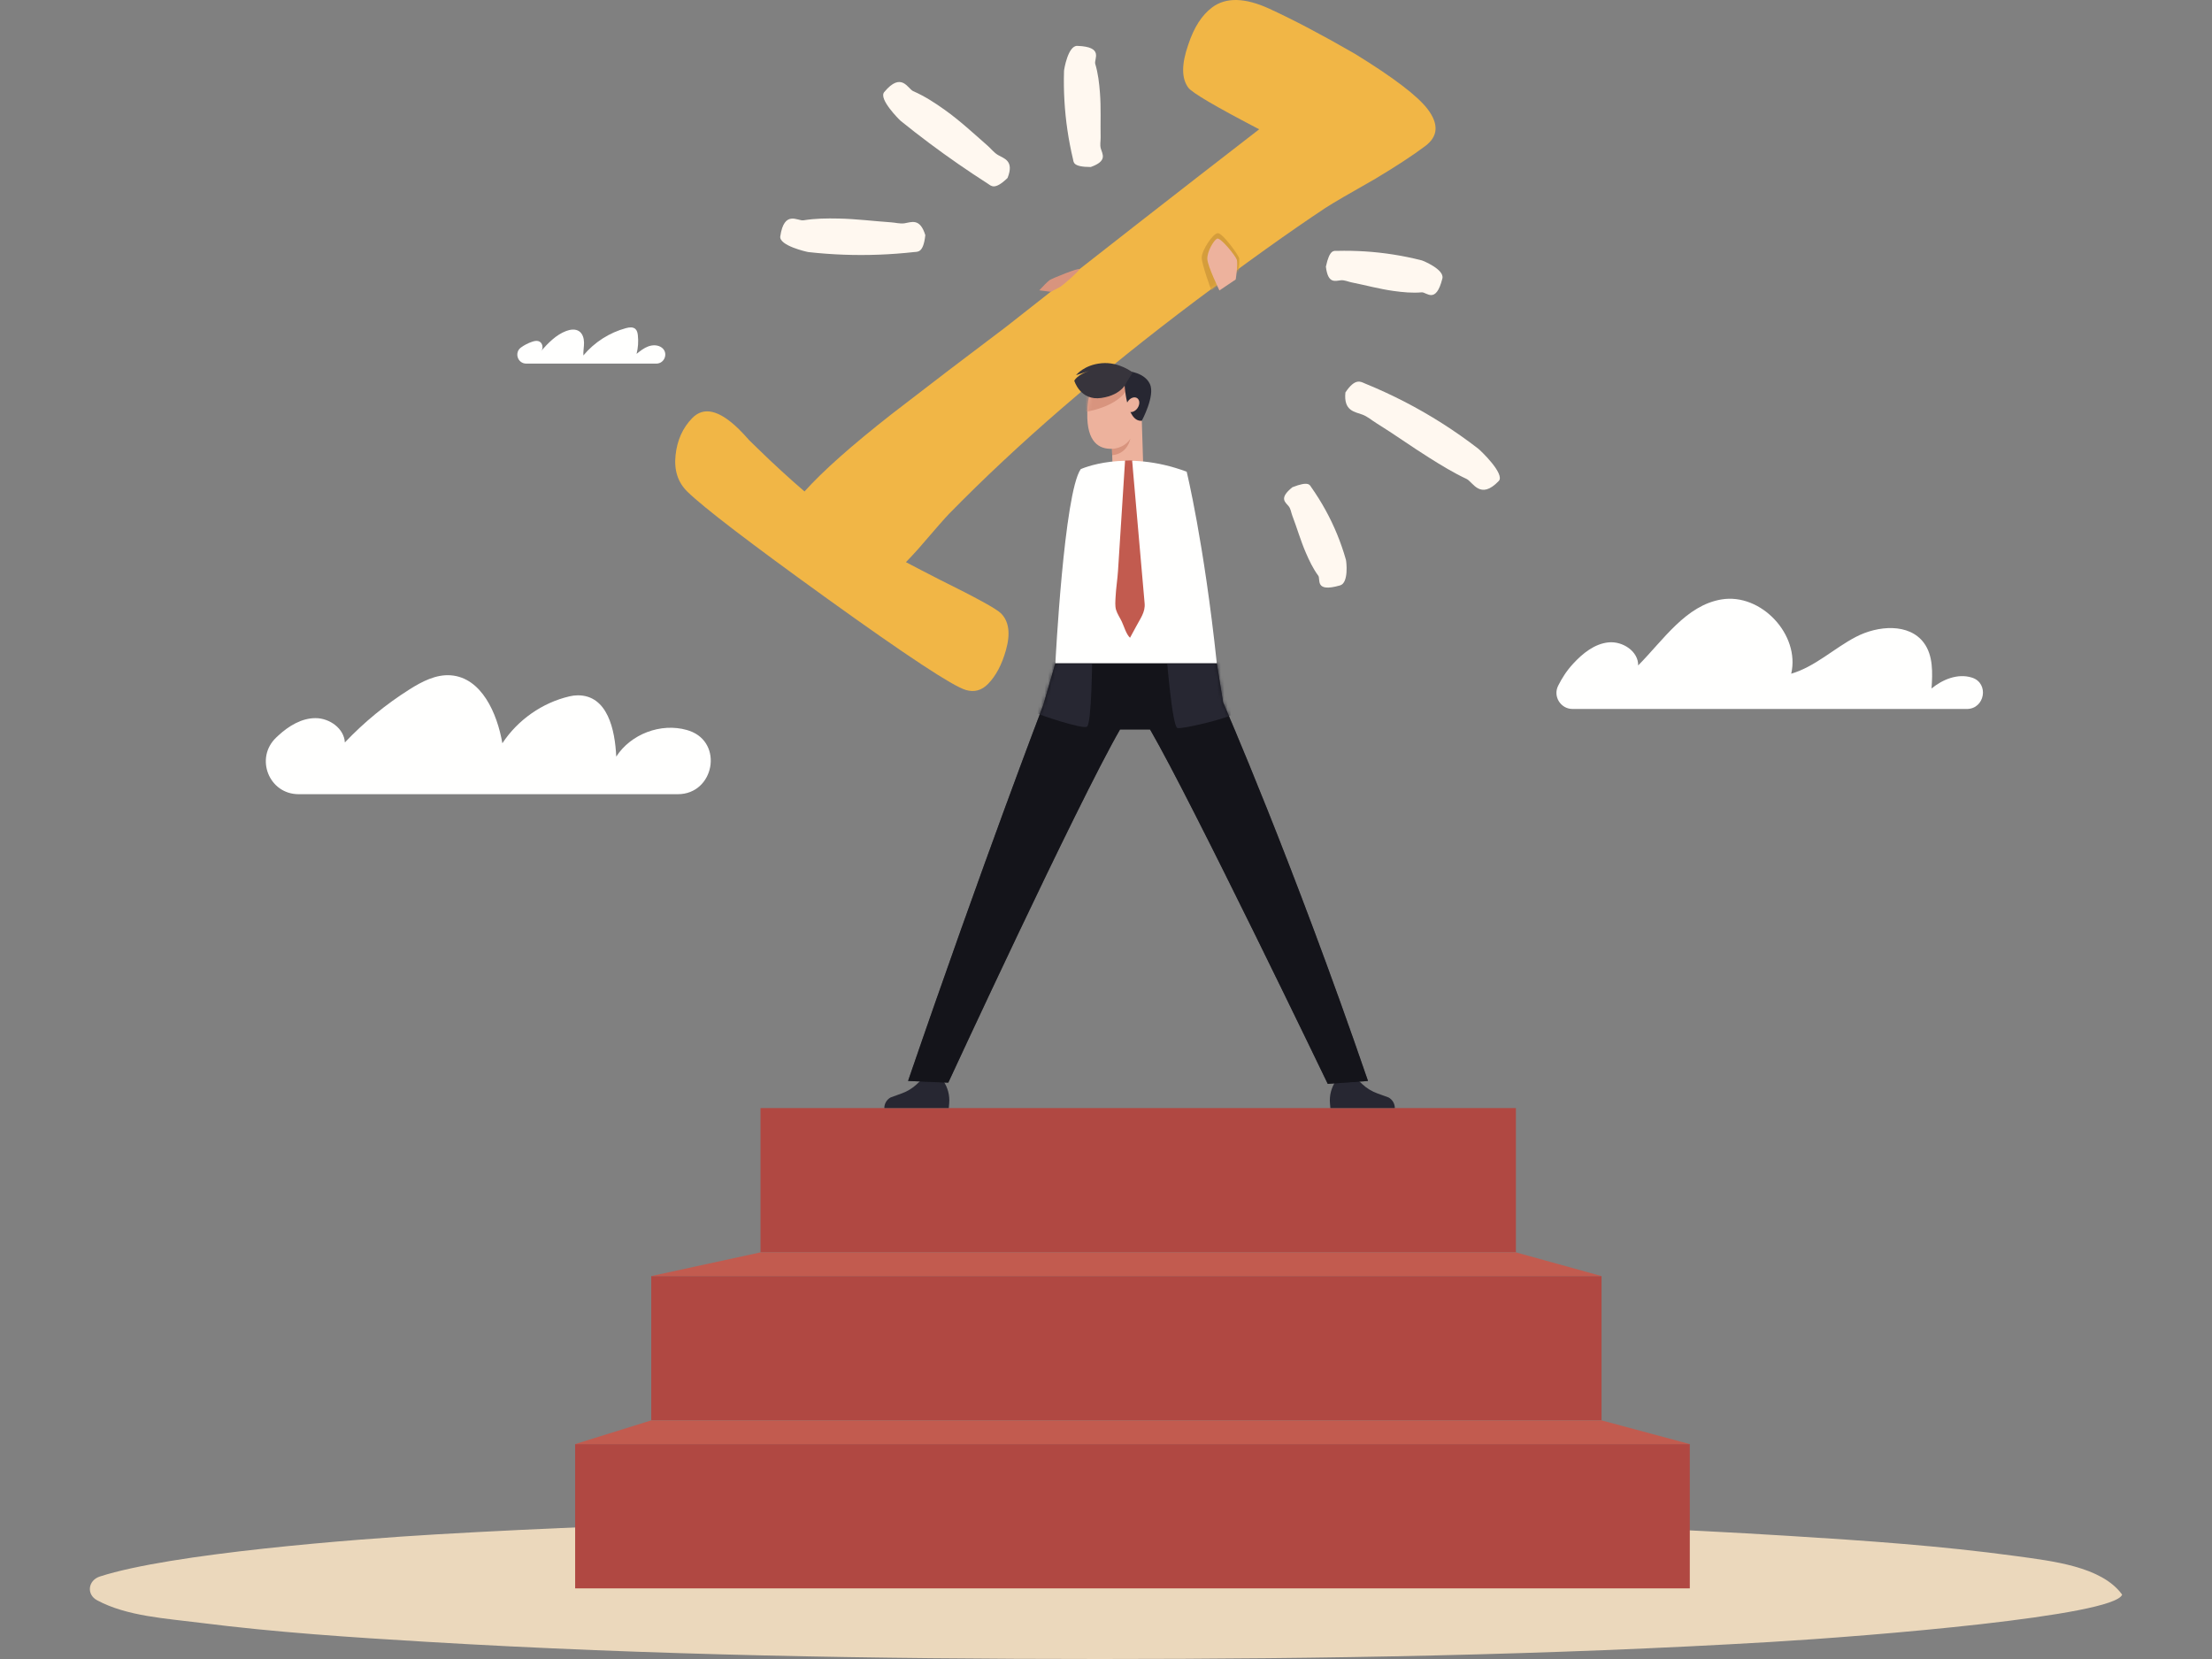 <?xml version="1.0" encoding="UTF-8"?>
<svg width="640px" height="480px" viewBox="0 0 640 480" version="1.1" xmlns="http://www.w3.org/2000/svg" xmlns:xlink="http://www.w3.org/1999/xlink">
    <rect x="0" y="0" width="640" height="480" fill="#808080" stroke="none"/>
    <title>Artboard</title>
    <defs>
        <path d="M121.434,121.718 L133.09,120.882 C111.433,57.707 91.152,11.344 91.152,11.344 L89.336,0 L42.634,0 L39.164,12.015 C39.164,12.015 21.66,57.707 -5.68434189e-14,120.882 L11.648,121.375 C11.648,121.375 48.794,41.015 61.341,19.183 L70.027,19.183 C82.358,40.48 121.434,121.718 121.434,121.718" id="path-1"></path>
        <path d="M121.434,121.718 L133.09,120.882 C111.433,57.707 91.152,11.344 91.152,11.344 L89.336,0 L42.634,0 L39.164,12.015 C39.164,12.015 21.66,57.707 -5.68434189e-14,120.882 L11.648,121.375 C11.648,121.375 48.794,41.015 61.341,19.183 L70.027,19.183 C82.358,40.48 121.434,121.718 121.434,121.718" id="path-3"></path>
        <path d="M15.61,8.01 C15.355,3.314 14.459,-0.173 8.722,0.007 C5.05,0.122 0.208,0.272 0.005,10.825 C-0.159,19.345 3.486,21.262 7.159,21.147 L7.306,25.777 C7.383,28.228 9.429,30.152 11.878,30.076 C14.326,29.999 16.25,27.951 16.173,25.5 L15.628,8.01 L15.61,8.01" id="path-5"></path>
        <path d="M24.112,0 L17.287,4.591 C17.287,4.591 26.379,29.491 24.546,35.5 C22.709,41.509 0.014,54.154 0.014,54.154 L0.028,54.17 L0,54.162 L8.266,126.668 C8.266,126.668 23.143,125.029 26.267,117.335 L20.1,101.44 L14.415,77.519 L12.698,64.041 C19.365,59.643 33.746,49.004 37.111,41.911 C42.064,31.486 24.112,0 24.112,0" id="path-7"></path>
        <path d="M37.896,50.119 L37.903,50.086 L37.858,50.097 C36.812,49.511 15.163,37.331 13.372,31.468 C11.535,25.459 22.288,0.863 22.288,0.863 L15.394,0 C15.394,0 -4.146,27.454 0.803,37.879 C4.196,45.026 18.769,55.775 25.37,60.109 L24.062,73.056 L18.839,96.037 L11.346,113.516 C14.47,121.21 29.634,122.591 29.634,122.591 L37.896,50.126 L37.903,50.121 C37.903,50.121 37.9,50.12 37.896,50.119" id="path-9"></path>
        <path d="M217.747,31.634 C214.854,27.785 207.816,22.428 196.637,15.555 C187.227,10.125 178.989,5.781 171.92,2.533 C164.847,-0.715 159.316,-0.84 155.325,2.163 C152.362,4.389 150.074,7.962 148.455,12.888 C146.461,18.554 146.464,22.718 148.469,25.381 C149.578,26.859 156.409,30.87 168.964,37.408 C146.408,54.832 121.968,73.906 95.649,94.628 C84.556,102.97 73.59,111.329 62.76,119.708 C51.129,128.815 42.681,136.311 37.413,142.194 C32.939,138.352 28.399,134.187 23.788,129.687 C23.411,129.318 22.61,128.533 21.382,127.337 C20.245,126.045 19.255,124.983 18.405,124.154 C12.742,118.624 8.254,117.559 4.934,120.958 C2.171,123.791 0.558,127.38 0.1,131.725 C-0.362,136.069 0.778,139.576 3.517,142.25 C8.236,146.858 21.742,157.19 44.046,173.249 C67.007,189.765 80.355,198.56 84.102,199.634 C86.536,200.351 88.673,199.767 90.517,197.877 C92.819,195.518 94.55,192.229 95.715,188.016 C97.055,183.241 96.544,179.7 94.186,177.397 C92.864,176.106 87.04,172.912 76.721,167.813 C72.887,165.857 69.567,164.136 66.755,162.649 C67.885,161.493 69.064,160.227 70.298,158.846 C75.36,152.956 78.351,149.544 79.278,148.62 C99.049,128.422 122.839,107.871 150.645,86.959 C165.137,76.061 177.632,67.125 188.136,60.153 C190.316,58.742 195.143,55.926 202.615,51.696 C208.677,48.061 213.487,44.91 217.037,42.24 C220.731,39.462 220.969,35.923 217.747,31.634" id="path-11"></path>
    </defs>
    <g id="Artboard" stroke="none" stroke-width="1" fill="none" fill-rule="evenodd">
        <g id="2022_business_104" transform="translate(26, 0)">
            <path d="M587.895,461.236 C587.93,461.285 587.965,461.331 588,461.38 C585.677,467.605 515.279,473.358 486.533,475.059 C421.889,478.884 357.001,480 292.217,480 C227.241,480 162.153,478.894 97.317,475.024 C75.53,473.726 53.653,472.284 32.005,469.533 C22.094,468.263 10.767,467.668 2.097,463.011 C-1.045,461.32 -0.56,457.251 2.906,456.127 C23.467,449.478 76.419,445.325 100.228,443.939 C164.105,440.226 228.217,439.138 292.231,439.138 C358.666,439.138 425.233,440.275 491.517,444.376 C513.481,445.734 535.551,447.253 557.329,450.224 C557.361,450.227 557.392,450.234 557.424,450.238 C567.75,451.666 581.962,453.209 587.895,461.236" id="Fill-2" fill="#EBD8BC"></path>
            <polygon id="Fill-3" fill="#B04842" points="194.038 362.347 412.602 362.347 412.602 320.6 194.038 320.6"></polygon>
            <polygon id="Fill-4" fill="#B04842" points="162.426 410.957 437.371 410.957 437.371 369.21 162.426 369.21"></polygon>
            <polygon id="Fill-5" fill="#B04842" points="140.409 459.567 462.91 459.567 462.91 417.82 140.409 417.82"></polygon>
            <polyline id="Fill-6" fill="#C25B4F" points="162.426 369.21 194.038 362.347 412.602 362.347 437.371 369.21 162.426 369.21"></polyline>
            <polyline id="Fill-7" fill="#C25B4F" points="162.426 410.957 140.409 417.82 462.91 417.82 437.371 410.957 162.426 410.957"></polyline>
            <path d="M240.257,312.761 L239.201,313.741 C237.973,314.882 236.528,315.767 234.954,316.337 L231.666,317.534 C230.55,318.154 229.861,319.326 229.861,320.6 L248.509,320.6 L248.628,319.259 C248.838,316.964 248.24,314.665 246.942,312.761 L240.257,312.761" id="Fill-27" fill="#272732"></path>
            <path d="M367.173,312.761 L368.229,313.741 C369.457,314.882 370.902,315.767 372.476,316.337 L375.764,317.534 C376.88,318.154 377.569,319.326 377.569,320.6 L358.921,320.6 L358.802,319.259 C358.592,316.964 359.19,314.665 360.488,312.761 L367.173,312.761" id="Fill-28" fill="#272732"></path>
            <g id="Group-31" transform="translate(236.721, 191.88)">
                <mask id="mask-2" fill="white">
                    <use xlink:href="#path-1"></use>
                </mask>
                <use id="Clip-30" fill="#14141A" xlink:href="#path-1"></use>
                <path d="M121.434,121.718 L133.09,120.882 C111.433,57.707 91.152,11.344 91.152,11.344 L89.336,0 L42.634,0 L39.164,12.015 C39.164,12.015 21.66,57.707 -5.68434189e-14,120.882 L11.648,121.375 C11.648,121.375 48.794,41.015 61.341,19.183 L70.027,19.183 C82.358,40.48 121.434,121.718 121.434,121.718" id="Fill-29" fill="#14141A" mask="url(#mask-2)"></path>
            </g>
            <g id="Group-35" transform="translate(236.721, 191.88)">
                <mask id="mask-4" fill="white">
                    <use xlink:href="#path-3"></use>
                </mask>
                <g id="Clip-33"></g>
                <path d="M53.275,-1.808 C53.275,-1.808 53.181,17.726 51.729,18.404 C50.281,19.08 37.618,14.872 36.939,14.317 C36.264,13.762 41.773,-2.389 41.773,-2.389 L53.275,-1.808" id="Fill-32" fill="#272732" mask="url(#mask-4)"></path>
                <path d="M74.819,-1.957 C74.819,-1.957 76.435,18.409 77.957,18.768 C79.482,19.127 93.922,15.697 94.639,14.317 C95.356,12.936 89.336,-2.675 89.336,-2.675 L74.819,-1.957" id="Fill-34" fill="#272732" mask="url(#mask-4)"></path>
            </g>
            <path d="M304.187,116.719 C303.932,112.022 303.036,108.536 297.3,108.715 C293.627,108.83 288.785,108.981 288.583,119.534 C288.418,128.053 292.063,129.971 295.736,129.856 L295.883,134.486 C295.96,136.936 298.006,138.861 300.455,138.784 C302.903,138.708 304.827,136.659 304.75,134.209 L304.205,116.718 L304.187,116.719" id="Fill-36" fill="#EDB29D"></path>
            <g id="Group-39" transform="translate(288.577, 108.708)">
                <mask id="mask-6" fill="white">
                    <use xlink:href="#path-5"></use>
                </mask>
                <g id="Clip-38"></g>
                <path d="M-1.229,10.57 C-1.229,10.57 9.593,9.308 12.091,2.819 L9.905,1.267 L-0.474,3.164 L-1.229,10.57" id="Fill-37" fill="#D8947E" mask="url(#mask-6)"></path>
            </g>
            <path d="M295.736,129.856 C295.736,129.856 299.087,129.894 301.046,126.953 C301.046,126.953 300.304,131.303 295.795,131.699 L295.736,129.856" id="Fill-40" fill="#D8947E"></path>
            <path d="M299.332,110.673 C299.332,110.673 299.741,122.203 304.362,121.732 C304.362,121.732 308.28,114.484 306.713,111.119 C305.146,107.755 300.469,107.415 300.469,107.415 L299.332,110.673" id="Fill-41" fill="#272732"></path>
            <path d="M303.019,115.199 C303.795,115.727 303.844,117.007 303.131,118.058 C302.417,119.109 301.21,119.533 300.434,119.005 C299.657,118.478 299.605,117.198 300.318,116.147 C301.032,115.096 302.242,114.672 303.019,115.199" id="Fill-42" fill="#EDB29D"></path>
            <path d="M279.355,191.88 C279.355,191.88 281.852,142.671 286.69,135.739 C286.69,135.739 299.496,129.797 317.343,136.482 C317.343,136.482 322.321,156.746 326.057,191.88 L279.355,191.88" id="Fill-43" fill="#FFFFFE"></path>
            <path d="M299.517,133.232 C299.126,139.356 298.734,145.478 298.342,151.602 C298.055,156.111 297.765,160.621 297.478,165.131 C297.314,167.685 296.887,170.216 296.768,172.773 C296.712,173.928 296.576,175.32 296.908,176.44 C297.247,177.575 298.038,178.739 298.552,179.812 C299.199,181.152 299.853,183.554 300.952,184.52 C300.962,184.53 302.596,181.491 302.694,181.302 C303.855,179.057 305.419,177.161 305.174,174.556 C305.055,173.293 304.95,172.029 304.841,170.765 C304.502,166.872 304.159,162.98 303.82,159.087 C303.141,151.332 302.463,143.577 301.784,135.822 C301.774,135.687 301.585,133.193 301.557,133.194 L299.517,133.232" id="Fill-44" fill="#C25B4F"></path>
            <g id="Group-47" transform="translate(308.805, 79.931)">
                <mask id="mask-8" fill="white">
                    <use xlink:href="#path-7"></use>
                </mask>
                <g id="Clip-46"></g>
                <path d="M24.112,0 L17.287,4.591 C17.287,4.591 26.379,29.491 24.546,35.5 C22.709,41.509 0.014,54.154 0.014,54.154 L0.028,54.17 L0,54.162 L8.266,126.668 C8.266,126.668 23.143,125.029 26.267,117.335 L20.1,101.44 L14.415,77.519 L12.698,64.041 C19.365,59.643 33.746,49.004 37.111,41.911 C42.064,31.486 24.112,0 24.112,0" id="Fill-45" mask="url(#mask-8)"></path>
            </g>
            <g id="Group-50" transform="translate(256.097, 83.605)">
                <mask id="mask-10" fill="white">
                    <use xlink:href="#path-9"></use>
                </mask>
                <g id="Clip-49"></g>
                <path d="M37.896,50.119 L37.903,50.086 L37.858,50.097 C36.812,49.511 15.163,37.331 13.372,31.468 C11.535,25.459 22.288,0.863 22.288,0.863 L15.394,0 C15.394,0 -4.146,27.454 0.803,37.879 C4.196,45.026 18.769,55.775 25.37,60.109 L24.062,73.056 L18.839,96.037 L11.346,113.516 C14.47,121.21 29.634,122.591 29.634,122.591 L37.896,50.126 L37.903,50.121 C37.903,50.121 37.9,50.12 37.896,50.119" id="Fill-48" mask="url(#mask-10)"></path>
            </g>
            <path d="M387.105,31.634 C384.212,27.785 377.174,22.428 365.994,15.555 C356.584,10.125 348.346,5.781 341.277,2.533 C334.204,-0.715 328.673,-0.84 324.682,2.163 C321.719,4.389 319.432,7.962 317.812,12.888 C315.818,18.554 315.822,22.718 317.826,25.381 C318.935,26.859 325.767,30.87 338.321,37.408 C315.766,54.832 291.325,73.906 265.006,94.628 C253.914,102.97 242.947,111.329 232.117,119.708 C220.486,128.815 212.039,136.311 206.771,142.194 C202.297,138.352 197.756,134.187 193.146,129.687 C192.768,129.318 191.967,128.533 190.739,127.337 C189.602,126.045 188.612,124.983 187.762,124.154 C182.099,118.624 177.611,117.559 174.291,120.958 C171.528,123.791 169.915,127.38 169.457,131.725 C168.995,136.069 170.136,139.576 172.875,142.25 C177.593,146.858 191.099,157.19 213.403,173.249 C236.364,189.765 249.712,198.56 253.459,199.634 C255.893,200.351 258.031,199.767 259.874,197.877 C262.176,195.518 263.907,192.229 265.072,188.016 C266.412,183.241 265.901,179.7 263.544,177.397 C262.221,176.106 256.397,172.912 246.078,167.813 C242.244,165.857 238.924,164.136 236.112,162.649 C237.242,161.493 238.421,160.227 239.656,158.846 C244.717,152.956 247.708,149.544 248.635,148.62 C268.406,128.422 292.196,107.871 320.002,86.959 C334.494,76.061 346.989,67.125 357.494,60.153 C359.673,58.742 364.5,55.926 371.972,51.696 C378.034,48.061 382.844,44.91 386.394,42.24 C390.088,39.462 390.326,35.923 387.105,31.634" id="Fill-51" fill="#F1B646"></path>
            <g id="Group-54" transform="translate(169.357, 0)">
                <mask id="mask-12" fill="white">
                    <use xlink:href="#path-11"></use>
                </mask>
                <g id="Clip-53"></g>
                <path d="M155.14,84.036 C155.14,84.036 152.338,76.558 152.338,74.507 C152.338,72.456 155.619,67.398 157.053,67.466 C158.491,67.534 163.154,74.047 163.192,74.804 C163.234,75.561 163.035,78.55 163.035,78.55 L155.14,84.036" id="Fill-52" fill="#D59D3B" mask="url(#mask-12)"></path>
            </g>
            <path d="M300.004,110.507 C300.004,110.507 298.779,114.254 292.647,115.143 C286.512,116.032 284.826,110.143 284.826,110.143 C284.826,110.143 285.627,108.468 289.023,107.357 L285.329,108.547 C285.329,108.547 287.617,105.564 292.703,105.092 C297.786,104.621 301.725,107.768 301.725,107.768 L300.004,110.507" id="Fill-55" fill="#37343C"></path>
            <path d="M331.528,80.865 C331.528,80.865 332.259,76.303 331.825,75.094 C331.391,73.885 327.089,68.568 326.123,69.051 C325.158,69.535 323.224,72.809 323.321,74.943 C323.416,77.076 326.816,84.036 326.816,84.036 L331.528,80.865" id="Fill-56" fill="#EDB29D"></path>
            <path d="M274.688,84.005 C274.688,84.005 274.741,83.947 274.832,83.848 C275.339,83.303 277.039,81.494 277.683,81.049 C278.442,80.522 286.445,77.308 286.312,77.891 C286.179,78.474 281.751,82.366 280.901,82.903 C280.054,83.439 277.99,84.418 277.99,84.418" id="Fill-57" fill="#D8947E"></path>
            <path d="M285.697,13.273 C293.48,13.542 290.475,17.114 290.884,18.466 C291.724,21.253 292.035,24.077 292.252,26.906 C292.581,31.173 292.36,35.473 292.444,39.754 C292.465,40.824 292.196,41.925 292.497,42.978 C292.952,44.587 294.519,46.566 289.593,48.319 C284.395,48.32 284.658,46.92 284.462,46.092 C283.133,40.493 282.304,34.86 281.975,29.195 C281.803,26.307 281.765,23.411 281.856,20.507 C281.87,20.072 283.014,13.168 285.697,13.273" id="Fill-58" fill="#FFF8F0"></path>
            <path d="M229.837,26.636 C232.331,23.636 234.038,23.392 235.311,23.989 C236.584,24.59 237.417,26.019 238.214,26.372 C241.524,27.816 244.518,29.763 247.414,31.834 C251.783,34.958 255.729,38.635 259.759,42.167 C260.766,43.052 261.592,44.174 262.767,44.857 C264.555,45.892 267.489,46.526 265.52,51.485 C261.795,55.119 260.766,53.756 259.892,53.199 C254.022,49.438 248.369,45.525 242.863,41.406 C240.054,39.306 237.287,37.152 234.552,34.938 C234.346,34.771 232.764,33.192 231.421,31.422 C230.081,29.645 228.973,27.671 229.837,26.636" id="Fill-59" fill="#FFF8F0"></path>
            <path d="M199.757,68.384 C200.908,60.662 204.822,64.014 206.466,63.744 C209.859,63.188 213.242,63.162 216.621,63.23 C221.714,63.332 226.786,63.985 231.872,64.333 C233.142,64.42 234.419,64.8 235.699,64.606 C237.655,64.317 240.17,62.955 241.719,68.036 C241.167,73.209 239.533,72.808 238.529,72.92 C231.75,73.677 224.985,73.935 218.234,73.694 C214.792,73.571 211.353,73.319 207.921,72.937 C207.407,72.88 199.344,71.042 199.757,68.384" id="Fill-60" fill="#FFF8F0"></path>
            <path d="M391.323,80.584 C389.434,88.139 386.716,84.462 385.363,84.581 C382.571,84.826 379.853,84.548 377.153,84.176 C373.081,83.615 369.093,82.51 365.056,81.706 C364.049,81.506 363.073,81.014 362.02,81.09 C360.415,81.201 358.228,82.326 357.62,77.145 C358.711,72.064 359.97,72.608 360.789,72.587 C366.323,72.448 371.78,72.802 377.167,73.649 C379.913,74.082 382.638,74.642 385.345,75.331 C385.747,75.434 391.984,77.983 391.323,80.584" id="Fill-61" fill="#FFF8F0"></path>
            <path d="M407.649,139.153 C404.945,141.992 403.08,142.056 401.653,141.308 C400.226,140.562 399.232,138.992 398.323,138.57 C394.576,136.816 391.099,134.682 387.643,132.518 C382.431,129.255 377.429,125.645 372.185,122.403 C370.874,121.595 369.688,120.526 368.229,119.977 C365.997,119.121 362.716,118.971 363.269,113.553 C366.141,109.213 367.771,110.487 368.915,110.955 C376.687,114.117 384.152,117.967 391.215,122.456 C394.814,124.744 398.309,127.196 401.688,129.805 C401.94,130 403.93,131.831 405.588,133.882 C407.253,135.927 408.582,138.186 407.649,139.153" id="Fill-62" fill="#FFF8F0"></path>
            <path d="M361.719,169.374 C354.244,171.53 356.171,167.585 355.412,166.562 C353.87,164.466 352.799,162.187 351.802,159.877 C350.295,156.395 349.256,152.716 347.892,149.164 C347.552,148.277 347.472,147.26 346.867,146.489 C345.954,145.303 343.886,144.241 347.92,140.974 C352.75,139.073 352.957,140.355 353.401,140.985 C356.399,145.245 358.889,149.773 360.845,154.523 C361.842,156.945 362.699,159.424 363.416,161.955 C363.538,162.335 364.311,168.65 361.719,169.374" id="Fill-63" fill="#FFF8F0"></path>
            <path d="M163.892,105.202 L126.263,105.202 C123.762,105.202 122.72,101.993 124.749,100.53 C125.665,99.868 126.69,99.327 127.851,98.917 C128.502,98.688 129.219,98.504 129.87,98.729 C130.986,99.112 131.353,100.797 130.496,101.609 C132.605,99.256 134.872,96.868 137.831,95.761 C139.038,95.31 140.483,95.117 141.55,95.838 C142.582,96.533 142.959,97.883 142.977,99.125 C142.991,100.368 142.722,101.605 142.788,102.846 C145.954,99.036 150.319,96.236 155.098,94.944 C156.025,94.694 157.137,94.539 157.844,95.188 C158.33,95.634 158.477,96.336 158.55,96.993 C158.753,98.794 158.627,100.632 158.179,102.388 C159.229,101.544 160.303,100.687 161.566,100.224 C162.828,99.762 164.339,99.757 165.427,100.548 C165.441,100.558 165.455,100.568 165.469,100.578 C167.446,102.043 166.354,105.202 163.892,105.202" id="Fill-64" fill="#FFFFFE"></path>
            <path d="M543.057,205.128 L429,205.128 C425.551,205.128 423.271,201.492 424.82,198.41 C425.94,196.186 427.251,194.097 429.165,192.025 C431.935,189.024 435.363,186.249 439.425,185.858 C443.489,185.466 448.047,188.448 447.974,192.532 C455.33,185.102 461.763,175.158 472.072,173.436 C483.514,171.526 494.872,183.615 492.255,194.921 C499.157,192.906 504.568,187.617 510.938,184.286 C517.312,180.954 526.368,180.224 530.643,186.008 C533.354,189.675 533.161,194.657 532.854,199.207 C536.082,196.542 540.472,194.795 544.471,196.032 C544.512,196.045 544.551,196.057 544.593,196.07 C549.578,197.693 548.297,205.128 543.057,205.128" id="Fill-65" fill="#FFFFFE"></path>
            <path d="M170.122,229.784 L60.391,229.784 C51.822,229.784 47.685,219.338 53.884,213.419 C54.108,213.205 54.335,212.993 54.565,212.781 C57.542,210.039 61.266,207.767 65.313,207.776 C69.36,207.785 73.564,210.773 73.776,214.817 C79.346,208.95 85.647,203.779 92.487,199.461 C96.117,197.169 100.186,195.05 104.465,195.392 C113.309,196.1 117.837,206.305 119.351,215.051 C123.801,208.288 130.891,203.306 138.783,201.473 C139.556,201.294 140.346,201.183 141.141,201.178 C149.791,201.125 151.946,211.137 152.296,218.911 C156.518,212.365 165.214,209.081 172.703,211.205 C172.976,211.282 173.245,211.368 173.511,211.462 C183.425,214.943 180.626,229.784 170.122,229.784" id="Fill-66" fill="#FFFFFE"></path>
        </g>
    </g>
</svg>